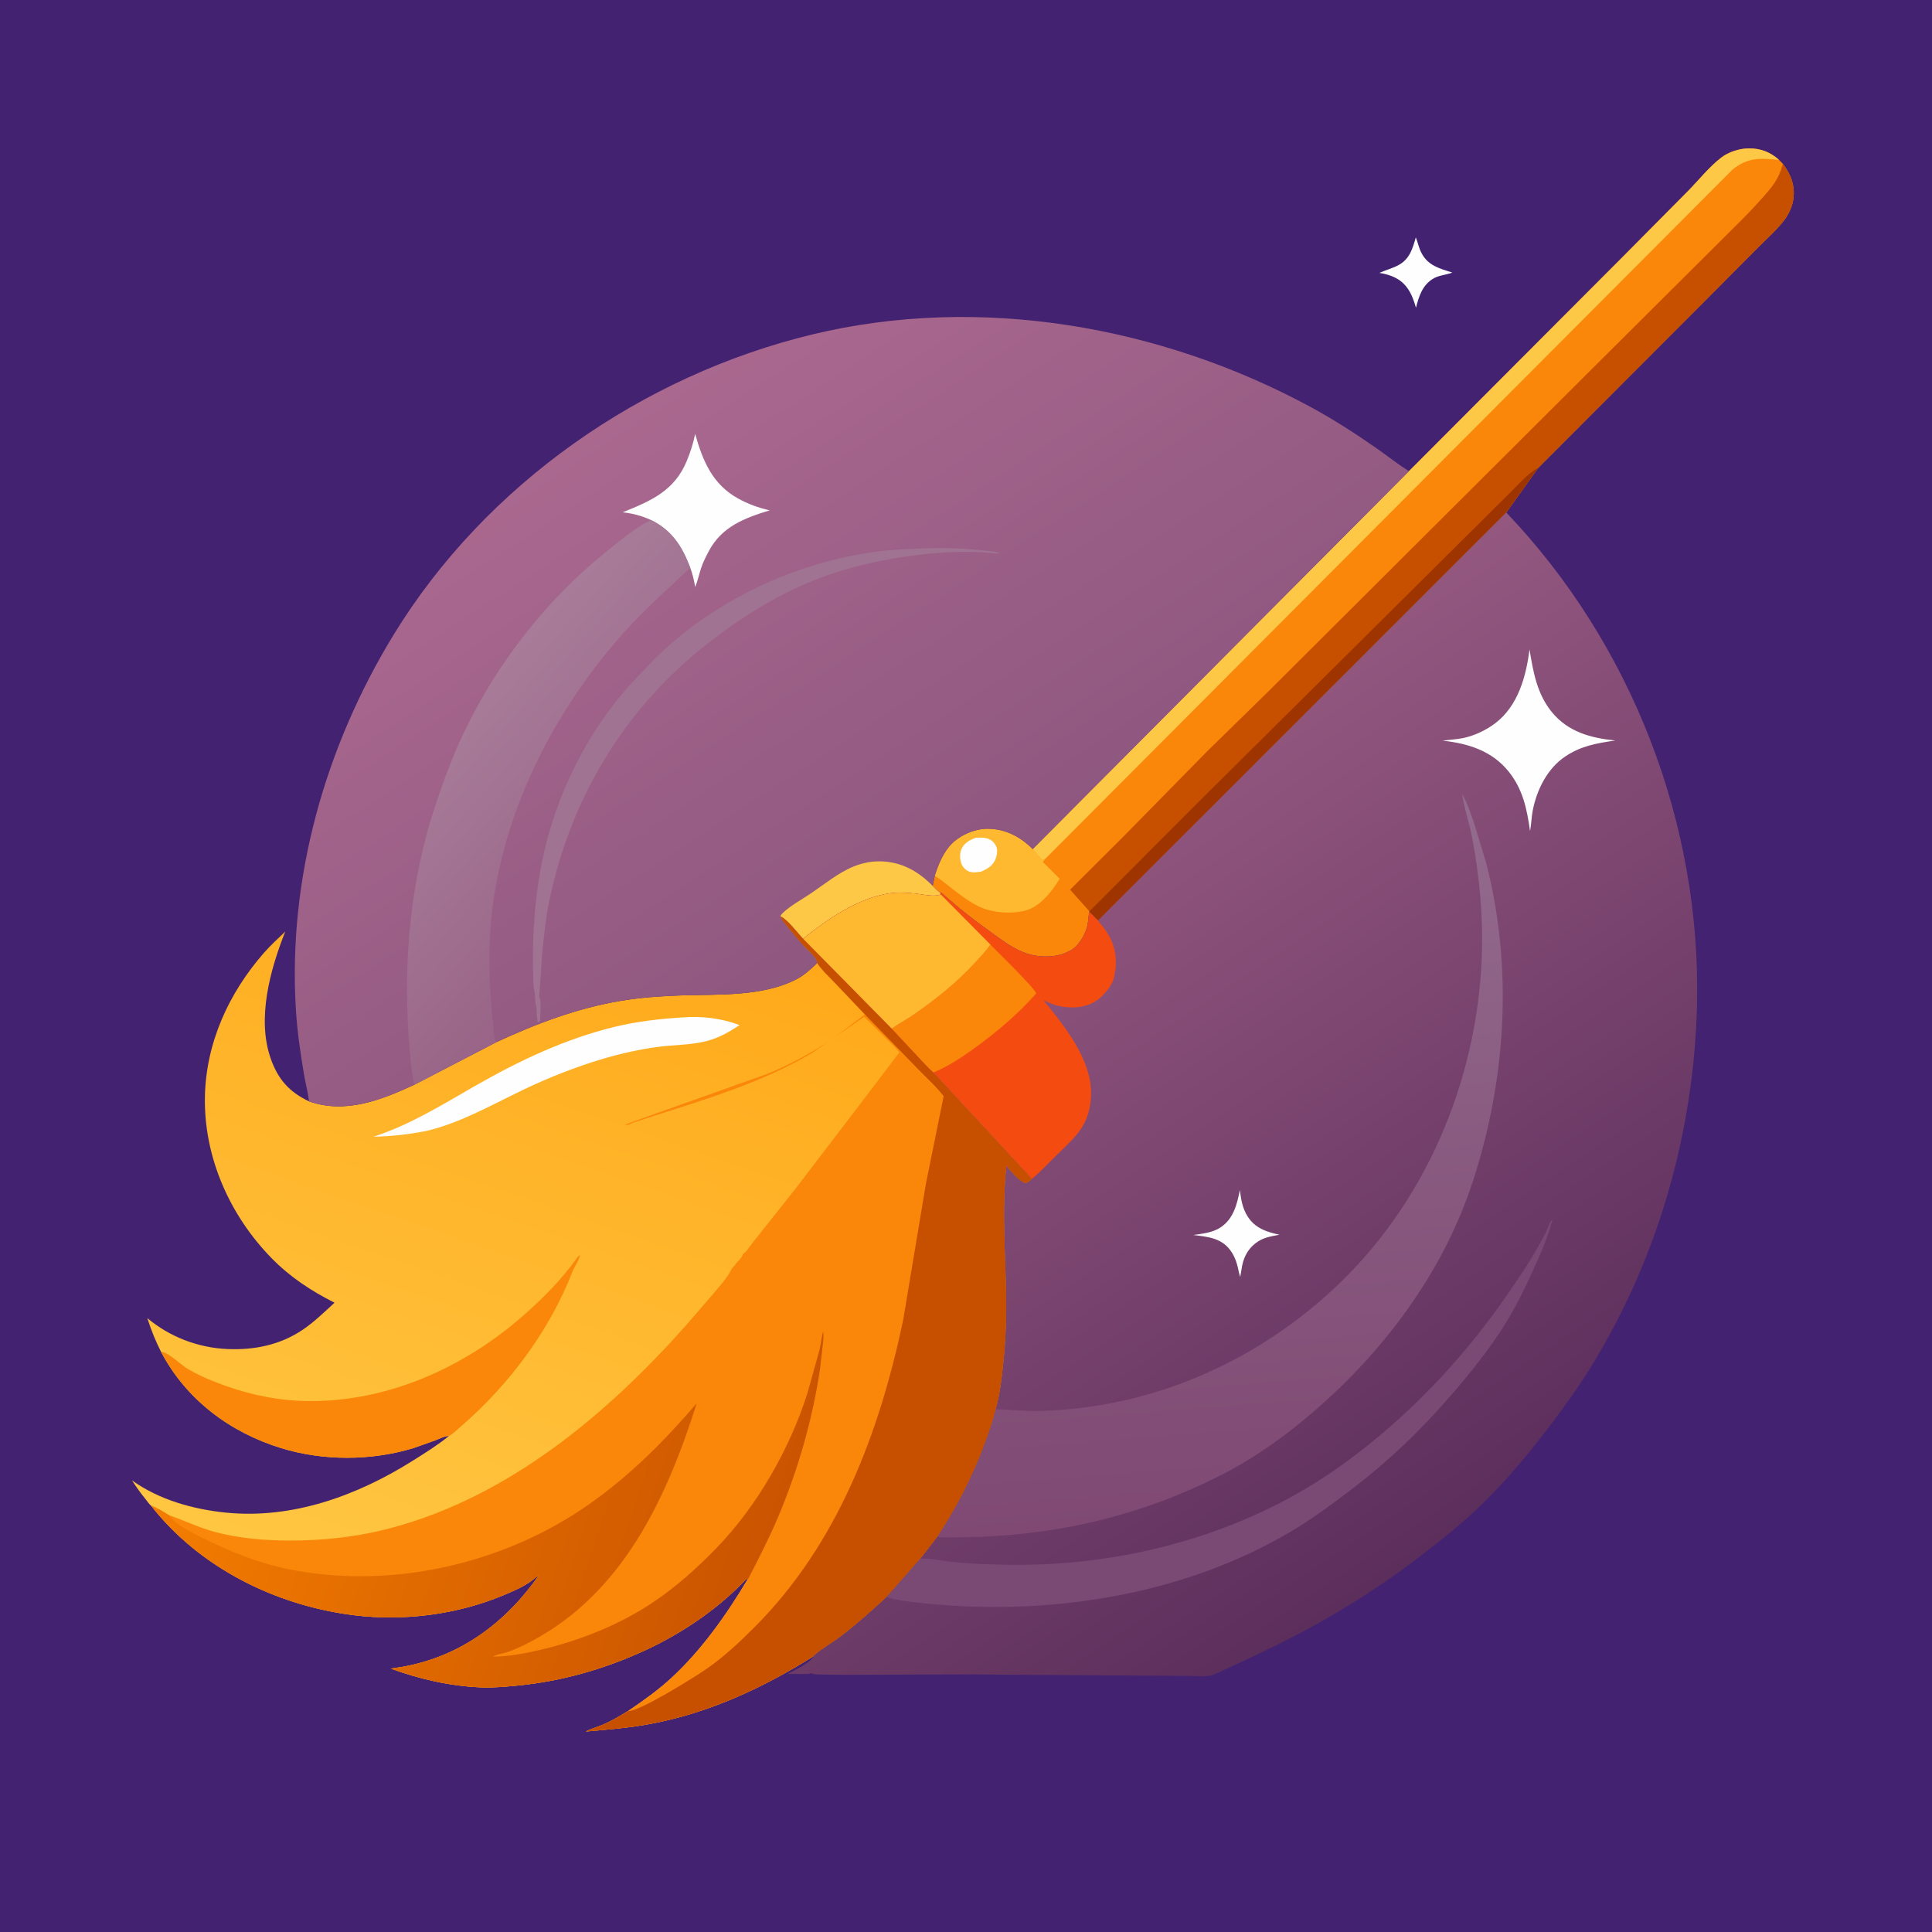 <svg version="1.1" xmlns="http://www.w3.org/2000/svg" style="display: block;" viewBox="0 0 2048 2048" width="1024" height="1024">
<defs>
	<linearGradient id="Gradient1" gradientUnits="userSpaceOnUse" x1="645.622" y1="948.857" x2="393.112" y2="1679.69">
		<stop class="stop0" offset="0" stop-opacity="1" stop-color="rgb(255,169,26)"/>
		<stop class="stop1" offset="1" stop-opacity="1" stop-color="rgb(255,198,66)"/>
	</linearGradient>
	<linearGradient id="Gradient2" gradientUnits="userSpaceOnUse" x1="807.531" y1="1658.27" x2="215.245" y2="1460.51">
		<stop class="stop0" offset="0" stop-opacity="1" stop-color="rgb(202,84,0)"/>
		<stop class="stop1" offset="1" stop-opacity="1" stop-color="rgb(243,124,0)"/>
	</linearGradient>
	<linearGradient id="Gradient3" gradientUnits="userSpaceOnUse" x1="993.784" y1="962.008" x2="653.868" y2="440.782">
		<stop class="stop0" offset="0" stop-opacity="1" stop-color="rgb(142,87,127)"/>
		<stop class="stop1" offset="1" stop-opacity="1" stop-color="rgb(170,104,143)"/>
	</linearGradient>
	<linearGradient id="Gradient4" gradientUnits="userSpaceOnUse" x1="668.048" y1="939.701" x2="473.009" y2="766.461">
		<stop class="stop0" offset="0" stop-opacity="1" stop-color="rgb(153,100,135)"/>
		<stop class="stop1" offset="1" stop-opacity="1" stop-color="rgb(168,124,153)"/>
	</linearGradient>
	<linearGradient id="Gradient5" gradientUnits="userSpaceOnUse" x1="1535.42" y1="1630.17" x2="1054.09" y2="906.371">
		<stop class="stop0" offset="0" stop-opacity="1" stop-color="rgb(92,46,92)"/>
		<stop class="stop1" offset="1" stop-opacity="1" stop-color="rgb(148,88,128)"/>
	</linearGradient>
	<linearGradient id="Gradient6" gradientUnits="userSpaceOnUse" x1="1315.51" y1="1606.54" x2="1259.35" y2="884.058">
		<stop class="stop0" offset="0" stop-opacity="1" stop-color="rgb(127,73,115)"/>
		<stop class="stop1" offset="1" stop-opacity="1" stop-color="rgb(147,107,142)"/>
	</linearGradient>
</defs>
<path transform="translate(0,0)" fill="rgb(67,34,113)" d="M -0 -0 L 2048 0 L 2048 2048 L -0 2048 L -0 -0 z"/>
<path transform="translate(0,0)" fill="rgb(254,254,254)" d="M 1500.8 251.692 C 1503.12 257.216 1503.96 262.768 1506.88 268.299 C 1513.96 281.75 1526.19 284.654 1539.56 288.968 C 1532.59 291.615 1525.16 291.603 1518.61 295.742 C 1507.67 302.666 1504.03 314.346 1500.99 326.213 C 1498.86 318.844 1496.42 311.779 1491.94 305.47 C 1484.66 295.224 1474.2 291.263 1462.23 289.25 C 1469.09 286.185 1476.31 284.439 1482.92 280.757 C 1494.38 274.368 1497.45 263.394 1500.8 251.692 z"/>
<path transform="translate(0,0)" fill="rgb(250,135,9)" d="M 1493.61 499.424 L 1589.6 403.162 L 1720.5 271.958 L 1789.69 202.176 C 1801.03 190.63 1811.8 176.915 1824.6 167.059 C 1832.37 161.086 1843.63 157.477 1853.5 157.317 C 1865.92 157.116 1876.77 161.211 1885.9 169.568 L 1889.89 173.622 C 1898.33 184.768 1902.92 196.523 1901.08 210.777 C 1900.04 218.814 1895.86 227.646 1890.92 233.939 C 1882.66 244.462 1871.85 253.932 1862.41 263.478 L 1804.76 321.491 L 1630.53 495.955 L 1596.69 543.291 L 1163.93 975.898 L 1154.87 966.78 C 1153.39 972.315 1153.93 978.121 1152.06 983.781 C 1149.08 992.811 1142.93 1003.57 1134.04 1007.96 L 1132.9 1008.5 L 1129.29 1010.24 C 1115.72 1015.84 1097.88 1014.88 1084.4 1009.29 L 1083.15 1008.75 C 1071.5 1003.9 1060.89 995.749 1050.69 988.43 C 1032.09 975.095 1014.75 961.668 997.84 946.185 L 996.58 946.254 C 993.628 944.568 991.106 941.526 988.669 939.148 L 990.841 928.554 C 994.666 916.537 1000.04 903.108 1009.24 894.111 C 1018.9 884.656 1033.91 878.406 1047.41 878.563 C 1066.07 878.78 1081.75 887.124 1094.68 900.134 L 1493.61 499.424 z"/>
<path transform="translate(0,0)" fill="rgb(254,185,48)" d="M 990.841 928.554 C 994.666 916.537 1000.04 903.108 1009.24 894.111 C 1018.9 884.656 1033.91 878.406 1047.41 878.563 C 1066.07 878.78 1081.75 887.124 1094.68 900.134 L 1104.5 911.401 L 1107.81 910.611 L 1105.37 913.692 L 1123.33 931.509 C 1115.26 944.937 1102.47 961.338 1086.58 965.33 C 1072.05 968.983 1053.75 967.841 1040 961.972 C 1028.86 957.218 1018.61 949.136 1009 941.837 C 1003.53 937.678 998.187 932.792 992.242 929.344 L 990.841 928.554 z"/>
<path transform="translate(0,0)" fill="rgb(254,254,254)" d="M 1034.38 888.098 C 1038.32 887.89 1042.27 887.666 1046.12 888.692 C 1050.79 889.936 1053.94 892.922 1056.03 897.198 C 1057.75 900.722 1056.84 906.556 1055.53 910.068 C 1052.71 917.6 1047.14 920.782 1040.22 923.85 C 1035.94 924.569 1031.72 925.375 1027.5 923.921 C 1023.96 922.701 1021.03 919.637 1019.45 916.295 C 1017.38 911.918 1017.15 904.504 1019.18 900.068 C 1022.26 893.351 1027.81 890.58 1034.38 888.098 z"/>
<path transform="translate(0,0)" fill="rgb(254,200,71)" d="M 1493.61 499.424 L 1589.6 403.162 L 1720.5 271.958 L 1789.69 202.176 C 1801.03 190.63 1811.8 176.915 1824.6 167.059 C 1832.37 161.086 1843.63 157.477 1853.5 157.317 C 1865.92 157.116 1876.77 161.211 1885.9 169.568 C 1866.07 167.55 1852.74 166.552 1836.4 179.904 L 1107.81 910.611 L 1104.5 911.401 L 1094.68 900.134 L 1493.61 499.424 z"/>
<path transform="translate(0,0)" fill="rgb(199,79,0)" d="M 1889.89 173.622 C 1898.33 184.768 1902.92 196.523 1901.08 210.777 C 1900.04 218.814 1895.86 227.646 1890.92 233.939 C 1882.66 244.462 1871.85 253.932 1862.41 263.478 L 1804.76 321.491 L 1630.53 495.955 L 1596.69 543.291 L 1163.93 975.898 L 1154.87 966.78 L 1154.83 966.058 L 1134.35 943.114 L 1191.66 885.978 L 1279.41 796.673 L 1344.73 732.726 L 1682.24 396.348 L 1814.05 265.137 C 1834.51 244.439 1856.42 224.109 1875.11 201.806 C 1882.42 193.085 1887.04 184.706 1889.89 173.622 z"/>
<path transform="translate(0,0)" fill="rgb(158,52,0)" d="M 1154.83 966.058 L 1271.02 849.586 L 1509.28 613.15 L 1598.67 524.34 C 1608.55 514.869 1618.45 502.539 1630.53 495.955 L 1596.69 543.291 L 1163.93 975.898 L 1154.87 966.78 L 1154.83 966.058 z"/>
<path transform="translate(0,0)" fill="url(#Gradient1)" d="M 827.207 971.158 C 834.85 974.495 845.569 988.829 851.368 995.055 L 945.338 1090.36 L 974.172 1121.21 C 979.139 1126.3 984.112 1132.25 989.522 1136.82 L 1094.03 1249.65 L 1093.14 1250.47 C 1090.94 1252.47 1089.63 1253.94 1086.5 1254.16 C 1078.92 1250.93 1072.18 1242.33 1066.95 1236.06 C 1061.93 1282.49 1065.96 1327.68 1066.69 1374.14 C 1067.07 1398.73 1066.02 1423.54 1063.35 1447.98 C 1061.73 1462.86 1059.81 1479.36 1055.48 1493.73 C 1052.53 1507.18 1047.69 1520.23 1042.88 1533.11 C 1030.27 1566.81 1013.68 1598.67 993.977 1628.73 L 975.85 1652.05 L 940.122 1692.6 C 924.099 1707.56 908.002 1721.86 890.573 1735.16 C 881.938 1741.75 870.783 1747.74 862.965 1754.93 C 862.856 1755.03 862.849 1755.2 862.791 1755.34 C 809.264 1788.97 752.411 1815.5 689.885 1827.29 C 666.975 1831.62 644.221 1833.44 621.043 1835.46 C 626.865 1832.39 633.328 1830.74 639.383 1828.15 C 648.527 1824.25 657.261 1818.97 665.737 1813.8 C 681.768 1802.92 697.09 1792.12 711.394 1778.97 C 743.62 1749.36 770.148 1711.69 792.484 1674.26 L 791.284 1673.55 C 761.977 1704.85 723.696 1730.86 684.914 1748.9 C 641.665 1769.01 595.504 1782.31 547.965 1786.79 C 535.697 1787.95 523.101 1789.14 510.77 1788.69 C 478.138 1787.51 445.035 1780.04 414.429 1768.82 L 426 1767.04 C 487.832 1756.28 536.247 1720.21 571.718 1669.27 L 566.5 1673.26 L 563.894 1675.33 C 555.357 1681.84 543.958 1686.67 534.078 1690.82 C 484.667 1711.55 428.266 1718.73 375.085 1712.16 C 292.985 1702.02 211.823 1662.08 160.289 1596.21 C 158.483 1595.04 155.973 1591.23 154.553 1589.48 C 149.321 1583.04 144.378 1576.25 139.922 1569.25 C 168.371 1589.73 204.64 1599.93 239.246 1603.42 C 309.666 1610.52 378.066 1585.71 436.926 1548.81 C 450.313 1540.42 463.682 1532.09 475.994 1522.14 C 471.171 1522.26 465.875 1525.13 461.377 1526.86 L 438.226 1535.06 C 393.594 1548.62 342.711 1548.81 298.049 1535.07 C 243.749 1518.37 197.219 1483.55 170.645 1432.88 C 164.703 1421.18 160.188 1409.7 156.117 1397.22 C 179.828 1417.2 210.104 1428.72 241.064 1430.04 C 269.652 1431.26 296.972 1425.73 320.954 1409.56 C 332.957 1401.47 343.946 1390.71 354.613 1380.93 C 329.659 1368.27 307.616 1353.86 287.945 1333.76 C 243.535 1288.37 215.985 1226.61 217.221 1162.5 C 218.321 1105.45 242.519 1052.61 279.83 1010.02 C 286.808 1002.06 294.755 994.826 302.387 987.491 C 286.376 1027.85 271.945 1079.89 287.094 1122.5 C 294.836 1144.28 306.718 1157.64 327.612 1167.49 C 366.15 1181.12 404.074 1166.06 439.111 1149.89 L 525.87 1104.85 C 568.418 1085.14 611.501 1068.76 657.918 1060.96 C 678.853 1057.44 699.95 1055.92 721.143 1055.2 C 760.707 1053.87 808.144 1056.78 844.186 1038.07 C 852.86 1033.57 859.206 1027.51 866.203 1020.86 C 866.039 1015.21 857.559 1008.63 853.696 1004.57 C 847.157 997.712 841.141 990.345 835.213 982.954 C 832.278 979.293 828.726 975.635 827.207 971.158 z"/>
<path transform="translate(0,0)" fill="rgb(254,254,254)" d="M 724.552 1078.43 C 743.864 1076.86 765.893 1079.63 783.987 1086.63 C 772.962 1093.92 762.607 1099.94 749.702 1103.39 C 732.899 1107.88 714.244 1107.48 696.929 1109.82 C 677.298 1112.48 657.422 1116.94 638.443 1122.6 C 610.326 1130.97 582.136 1142.09 555.644 1154.72 C 522.343 1170.6 488.017 1190.46 451.856 1198.85 C 433.245 1202.56 414.919 1204.58 395.949 1204.97 C 433.907 1192.7 468.659 1171.18 503.089 1151.43 C 549.825 1124.63 598.919 1101.29 651.49 1088.5 C 675.349 1082.69 700.085 1079.95 724.552 1078.43 z"/>
<path transform="translate(0,0)" fill="rgb(250,135,9)" d="M 170.645 1432.88 C 178.587 1433.37 191.483 1446.62 199.086 1451.16 C 208.215 1456.6 217.924 1460.95 227.791 1464.86 C 256.281 1476.15 286.799 1483.57 317.499 1484.92 C 405.287 1488.77 490.263 1451.42 555.315 1394.04 C 576.291 1375.54 596.011 1355.53 612.238 1332.68 C 613.353 1331.11 612.89 1331.66 614.638 1330.5 C 614.3 1335.5 608.903 1342.58 607.007 1347.5 C 583.059 1409.6 539.991 1467.49 489.822 1510.98 C 487.581 1512.92 478.09 1521.86 475.994 1522.14 C 471.171 1522.26 465.875 1525.13 461.377 1526.86 L 438.226 1535.06 C 393.594 1548.62 342.711 1548.81 298.049 1535.07 C 243.749 1518.37 197.219 1483.55 170.645 1432.88 z"/>
<path transform="translate(0,0)" fill="rgb(250,135,9)" d="M 827.207 971.158 C 834.85 974.495 845.569 988.829 851.368 995.055 L 945.338 1090.36 L 974.172 1121.21 C 979.139 1126.3 984.112 1132.25 989.522 1136.82 L 1094.03 1249.65 L 1093.14 1250.47 C 1090.94 1252.47 1089.63 1253.94 1086.5 1254.16 C 1078.92 1250.93 1072.18 1242.33 1066.95 1236.06 C 1061.93 1282.49 1065.96 1327.68 1066.69 1374.14 C 1067.07 1398.73 1066.02 1423.54 1063.35 1447.98 C 1061.73 1462.86 1059.81 1479.36 1055.48 1493.73 C 1052.53 1507.18 1047.69 1520.23 1042.88 1533.11 C 1030.27 1566.81 1013.68 1598.67 993.977 1628.73 L 975.85 1652.05 L 940.122 1692.6 C 924.099 1707.56 908.002 1721.86 890.573 1735.16 C 881.938 1741.75 870.783 1747.74 862.965 1754.93 C 862.856 1755.03 862.849 1755.2 862.791 1755.34 C 809.264 1788.97 752.411 1815.5 689.885 1827.29 C 666.975 1831.62 644.221 1833.44 621.043 1835.46 C 626.865 1832.39 633.328 1830.74 639.383 1828.15 C 648.527 1824.25 657.261 1818.97 665.737 1813.8 C 681.768 1802.92 697.09 1792.12 711.394 1778.97 C 743.62 1749.36 770.148 1711.69 792.484 1674.26 L 791.284 1673.55 C 761.977 1704.85 723.696 1730.86 684.914 1748.9 C 641.665 1769.01 595.504 1782.31 547.965 1786.79 C 535.697 1787.95 523.101 1789.14 510.77 1788.69 C 478.138 1787.51 445.035 1780.04 414.429 1768.82 L 426 1767.04 C 487.832 1756.28 536.247 1720.21 571.718 1669.27 L 566.5 1673.26 L 563.894 1675.33 C 555.357 1681.84 543.958 1686.67 534.078 1690.82 C 484.667 1711.55 428.266 1718.73 375.085 1712.16 C 292.985 1702.02 211.823 1662.08 160.289 1596.21 C 167.054 1598.56 172.967 1602.54 179.115 1606.15 L 179.129 1606.22 C 195.626 1611.79 210.824 1619.38 227.824 1623.94 C 253.151 1630.74 279.918 1632.93 306.063 1633.04 C 343.246 1633.2 379.624 1629.13 415.63 1619.44 C 539.66 1586.04 642.706 1499.79 726.585 1405.66 L 757.177 1370.16 C 763.249 1362.87 770.135 1355.47 774.541 1347 C 775.478 1345.2 776.059 1344.09 777.534 1342.69 L 779.005 1341.25 C 780.783 1338.65 779.228 1340.26 780.687 1338.8 C 782.622 1336.86 785.811 1333.44 787.005 1331.01 L 787.51 1329.5 C 788.987 1328.32 790.344 1327.28 791.536 1325.8 L 796.51 1319 L 843.249 1260.09 L 902.5 1182.51 L 953.359 1115.62 C 949.42 1110.27 944.154 1105.65 939.45 1100.96 L 916.147 1077.79 L 860.182 1116.54 C 807.099 1148.03 745.975 1165.95 687.632 1184.66 L 671.094 1190.09 C 668.374 1191.08 665.41 1193.18 662.5 1192.42 L 668.594 1189.89 L 813.189 1138.39 C 837.651 1128.47 862.314 1115.02 884.054 1100.1 L 916.767 1075.29 L 883.494 1040.28 C 877.604 1034.13 870.839 1028.03 866.203 1020.86 C 866.039 1015.21 857.559 1008.63 853.696 1004.57 C 847.157 997.712 841.141 990.345 835.213 982.954 C 832.278 979.293 828.726 975.635 827.207 971.158 z"/>
<path transform="translate(0,0)" fill="url(#Gradient2)" d="M 179.129 1606.22 C 186.104 1616.24 200.822 1623.21 211.562 1628.69 C 244.187 1645.33 277.357 1658.38 313.544 1664.87 C 419.992 1683.96 535.619 1656.77 624.021 1594.86 C 667.671 1564.28 703.926 1527.82 738.525 1487.6 C 706.734 1588.09 660.056 1689.39 561.942 1740.58 C 553.819 1744.82 545.721 1748.71 536.996 1751.55 C 532.968 1752.85 526.111 1753.69 522.763 1756.08 C 539.785 1755.85 555.056 1752.96 571.606 1749.17 C 613.941 1739.46 657.44 1722.17 693.462 1697.7 C 717.643 1681.27 738.443 1662.56 758.81 1641.66 C 802.373 1596.93 837.06 1536.19 855.92 1476.79 L 868.621 1431.24 C 870.149 1424.69 870.821 1418 872.5 1411.51 C 873.459 1416.57 872.584 1421.48 872.066 1426.52 L 869.293 1450.91 C 861.473 1504.05 846.122 1557.44 825.323 1606.95 C 815.646 1629.98 804.363 1651.82 792.966 1674 L 792.484 1674.26 L 791.284 1673.55 C 761.977 1704.85 723.696 1730.86 684.914 1748.9 C 641.665 1769.01 595.504 1782.31 547.965 1786.79 C 535.697 1787.95 523.101 1789.14 510.77 1788.69 C 478.138 1787.51 445.035 1780.04 414.429 1768.82 L 426 1767.04 C 487.832 1756.28 536.247 1720.21 571.718 1669.27 L 566.5 1673.26 L 563.894 1675.33 C 555.357 1681.84 543.958 1686.67 534.078 1690.82 C 484.667 1711.55 428.266 1718.73 375.085 1712.16 C 292.985 1702.02 211.823 1662.08 160.289 1596.21 C 167.054 1598.56 172.967 1602.54 179.115 1606.15 L 179.129 1606.22 z"/>
<path transform="translate(0,0)" fill="rgb(199,79,0)" d="M 827.207 971.158 C 834.85 974.495 845.569 988.829 851.368 995.055 L 945.338 1090.36 L 974.172 1121.21 C 979.139 1126.3 984.112 1132.25 989.522 1136.82 L 1094.03 1249.65 L 1093.14 1250.47 C 1090.94 1252.47 1089.63 1253.94 1086.5 1254.16 C 1078.92 1250.93 1072.18 1242.33 1066.95 1236.06 C 1061.93 1282.49 1065.96 1327.68 1066.69 1374.14 C 1067.07 1398.73 1066.02 1423.54 1063.35 1447.98 C 1061.73 1462.86 1059.81 1479.36 1055.48 1493.73 C 1052.53 1507.18 1047.69 1520.23 1042.88 1533.11 C 1030.27 1566.81 1013.68 1598.67 993.977 1628.73 L 975.85 1652.05 L 940.122 1692.6 C 924.099 1707.56 908.002 1721.86 890.573 1735.16 C 881.938 1741.75 870.783 1747.74 862.965 1754.93 C 862.856 1755.03 862.849 1755.2 862.791 1755.34 C 809.264 1788.97 752.411 1815.5 689.885 1827.29 C 666.975 1831.62 644.221 1833.44 621.043 1835.46 C 626.865 1832.39 633.328 1830.74 639.383 1828.15 C 648.527 1824.25 657.261 1818.97 665.737 1813.8 C 677.491 1814.63 736.546 1777.69 749 1769.06 C 767.502 1756.24 784.351 1740.42 800.209 1724.49 C 887.988 1636.34 932.052 1519.31 957.348 1399.56 L 981.456 1255.02 L 1000.3 1162.02 C 992.725 1152.03 982.768 1143.25 974.038 1134.19 L 916.767 1075.29 L 883.494 1040.28 C 877.604 1034.13 870.839 1028.03 866.203 1020.86 C 866.039 1015.21 857.559 1008.63 853.696 1004.57 C 847.157 997.712 841.141 990.345 835.213 982.954 C 832.278 979.293 828.726 975.635 827.207 971.158 z"/>
<path transform="translate(0,0)" fill="url(#Gradient3)" d="M 327.612 1167.49 C 326.453 1158.13 323.942 1148.74 322.35 1139.41 C 318.421 1116.38 315.079 1093.37 313.641 1070.03 C 305.05 930.669 344.97 790.949 417.452 672.559 C 514.848 513.475 680.902 397.913 861.411 354.449 C 1038.31 311.854 1230.37 345.395 1389.25 431.386 C 1413.2 444.348 1436.41 459.313 1458.75 474.868 C 1470.4 482.979 1481.5 492.021 1493.61 499.424 L 1094.68 900.134 C 1081.75 887.124 1066.07 878.78 1047.41 878.563 C 1033.91 878.406 1018.9 884.656 1009.24 894.111 C 1000.04 903.108 994.666 916.537 990.841 928.554 L 988.669 939.148 C 991.106 941.526 993.628 944.568 996.58 946.254 L 997.102 947.998 C 991.214 951.401 976.764 947.84 970.055 947.196 C 961.218 946.348 951.552 945.753 942.78 947.057 C 909.523 952 877.029 974.501 851.368 995.055 C 845.569 988.829 834.85 974.495 827.207 971.158 C 828.726 975.635 832.278 979.293 835.213 982.954 C 841.141 990.345 847.157 997.712 853.696 1004.57 C 857.559 1008.63 866.039 1015.21 866.203 1020.86 C 859.206 1027.51 852.86 1033.57 844.186 1038.07 C 808.144 1056.78 760.707 1053.87 721.143 1055.2 C 699.95 1055.92 678.853 1057.44 657.918 1060.96 C 611.501 1068.76 568.418 1085.14 525.87 1104.85 L 439.111 1149.89 C 404.074 1166.06 366.15 1181.12 327.612 1167.49 z"/>
<path transform="translate(0,0)" fill="rgb(254,200,71)" d="M 827.207 971.158 C 827.93 969.952 828.48 969.039 829.5 968.053 C 837.596 960.226 849.519 953.764 858.897 947.471 C 873.552 937.639 888.699 925.015 905.104 918.42 C 913.956 914.861 923.927 912.817 933.5 913.055 C 955.835 913.61 973.471 923.61 988.669 939.148 C 991.106 941.526 993.628 944.568 996.58 946.254 L 997.102 947.998 C 991.214 951.401 976.764 947.84 970.055 947.196 C 961.218 946.348 951.552 945.753 942.78 947.057 C 909.523 952 877.029 974.501 851.368 995.055 C 845.569 988.829 834.85 974.495 827.207 971.158 z"/>
<path transform="translate(0,0)" fill="rgb(254,254,254)" d="M 690.008 551.192 C 679.843 546.613 671.297 544.429 660.155 543.046 C 689.977 530.925 714.669 520.515 727.844 489 C 731.798 479.54 734.866 469.995 736.904 459.952 C 744.929 488.535 755.194 513.278 782.173 528.287 C 792.919 534.266 803.967 538.295 815.937 540.99 C 789.375 549.079 765.281 558.102 751.413 584.133 C 748.287 590 745.151 596.165 743.091 602.5 C 740.958 609.056 739.607 615.836 736.926 622.205 C 735.655 615.205 734.282 608.504 731.691 601.838 C 723.017 579.099 712.34 562.149 690.008 551.192 z"/>
<path transform="translate(0,0)" fill="rgb(160,115,146)" d="M 973.671 581.5 C 997.286 580.192 1021.43 581.193 1044.93 583.796 C 1048.84 584.229 1056.3 584.383 1059.49 586.5 C 1058.07 587.029 1057.42 587.005 1055.88 586.812 L 1053.51 586.5 C 1023.17 583.383 992.266 585.337 962.152 589.69 C 927.857 594.647 894.917 602.305 862.652 615.209 C 819.233 632.572 778.233 659.187 742.05 688.668 C 658.572 756.682 603.788 850.214 582.146 955.541 C 578.535 973.114 576.701 991.129 574.871 1008.96 L 571.735 1054.92 L 571.51 1056.5 C 574.241 1060.64 572.508 1076.36 572.51 1082 L 570.75 1083.75 L 569.7 1082.71 L 569.477 1079.51 C 568.39 1074.71 569.264 1069.92 568.089 1065.36 C 566.935 1060.88 567.542 1056.12 566.678 1051.54 C 566.183 1048.92 565.672 1046.47 565.557 1043.79 C 563.634 998.937 566.145 953.343 575.446 909.33 C 589.74 841.69 623.364 773.95 670.42 723.158 C 683.774 708.744 697.516 694.208 712.428 681.384 C 771.358 630.705 846.141 597.114 922.988 585.573 C 939.742 583.056 956.758 582.16 973.671 581.5 z"/>
<path transform="translate(0,0)" fill="url(#Gradient4)" d="M 690.008 551.192 C 712.34 562.149 723.017 579.099 731.691 601.838 C 707.297 624.874 681.505 647.7 659.27 672.806 C 579.74 762.608 522.23 881.791 518.957 1003 C 518.211 1030.61 519.547 1057.04 522.588 1084.45 C 523.255 1090.46 523.17 1099.5 525.87 1104.85 L 439.111 1149.89 C 435.639 1132.49 434.217 1113.91 433.032 1096.2 C 427.622 1015.41 435.687 931.303 461.36 854.222 C 470.4 827.081 480.406 800.004 492.862 774.234 C 527.336 702.906 579.149 636.053 640.897 586.263 C 656.477 573.7 672.075 560.251 690.008 551.192 z"/>
<path transform="translate(0,0)" fill="url(#Gradient5)" d="M 1163.93 975.898 L 1596.69 543.291 C 1729.39 682.189 1803.41 872.986 1798.89 1065.09 C 1795.76 1198.29 1758.67 1329.79 1689.5 1444.04 C 1674.74 1468.41 1658.09 1491.59 1640.82 1514.22 C 1617.99 1544.14 1593.43 1573.22 1566.13 1599.18 C 1547.89 1616.53 1527.8 1632.38 1507.9 1647.79 C 1453.71 1689.76 1396.86 1723.48 1334.96 1752.76 L 1299.8 1769.2 C 1294.45 1771.59 1288.25 1775.07 1282.5 1776.22 C 1276.51 1777.41 1269.73 1776.72 1263.66 1776.56 L 1021.98 1774.93 L 895.695 1775.39 L 870.048 1775.05 C 866.881 1774.92 862.824 1775.13 860 1773.65 L 856.5 1774.51 L 834.751 1774.51 C 842.108 1770.55 859.342 1762.66 862.791 1755.34 C 862.849 1755.2 862.856 1755.03 862.965 1754.93 C 870.783 1747.74 881.938 1741.75 890.573 1735.16 C 908.002 1721.86 924.099 1707.56 940.122 1692.6 L 975.85 1652.05 L 993.977 1628.73 C 1013.68 1598.67 1030.27 1566.81 1042.88 1533.11 C 1047.69 1520.23 1052.53 1507.18 1055.48 1493.73 C 1059.81 1479.36 1061.73 1462.86 1063.35 1447.98 C 1066.02 1423.54 1067.07 1398.73 1066.69 1374.14 C 1065.96 1327.68 1061.93 1282.49 1066.95 1236.06 C 1072.18 1242.33 1078.92 1250.93 1086.5 1254.16 C 1089.63 1253.94 1090.94 1252.47 1093.14 1250.47 L 1094.03 1249.65 L 989.522 1136.82 C 984.112 1132.25 979.139 1126.3 974.172 1121.21 L 945.338 1090.36 L 851.368 995.055 C 877.029 974.501 909.523 952 942.78 947.057 C 951.552 945.753 961.218 946.348 970.055 947.196 C 976.764 947.84 991.214 951.401 997.102 947.998 L 996.58 946.254 L 997.84 946.185 C 1014.75 961.668 1032.09 975.095 1050.69 988.43 C 1060.89 995.749 1071.5 1003.9 1083.15 1008.75 L 1084.4 1009.29 C 1097.88 1014.88 1115.72 1015.84 1129.29 1010.24 L 1132.9 1008.5 L 1134.04 1007.96 C 1142.93 1003.57 1149.08 992.811 1152.06 983.781 C 1153.93 978.121 1153.39 972.315 1154.87 966.78 L 1163.93 975.898 z"/>
<path transform="translate(0,0)" fill="rgb(254,254,254)" d="M 1314.32 1261.54 C 1315.62 1271.71 1317.03 1280.95 1322.72 1289.78 C 1330.55 1301.94 1342.93 1306.11 1356.36 1308.84 C 1346.63 1310.76 1338.74 1311.7 1330.62 1318.1 C 1321.83 1325.03 1317.47 1334.7 1316.09 1345.56 L 1314.67 1353.64 L 1313.5 1349.66 C 1311.72 1340.61 1309.63 1332.61 1304.03 1325.12 C 1294.36 1312.16 1279.77 1310.98 1265 1309.17 C 1274.96 1307.68 1285.45 1306.75 1294.03 1300.97 C 1307.65 1291.8 1311.27 1276.62 1314.32 1261.54 z"/>
<path transform="translate(0,0)" fill="rgb(254,254,254)" d="M 1621.35 688.393 C 1625.29 712.452 1629.28 735.761 1645.3 755.17 C 1662.43 775.925 1686.61 782.439 1712.33 784.945 C 1692.69 787.877 1676.35 790.531 1659.53 801.682 C 1640.28 814.447 1628.94 837.251 1624.72 859.453 C 1623.35 866.616 1623.32 873.842 1621.92 880.977 C 1618.62 857.699 1614.37 836.725 1599.3 817.962 C 1581.63 795.956 1556.44 788.039 1529.32 785.145 C 1536.56 784.121 1544.19 783.825 1551.31 782.31 C 1563.2 779.78 1575.53 773.912 1585.18 766.542 C 1609.27 748.147 1617.74 716.999 1621.35 688.393 z"/>
<path transform="translate(0,0)" fill="rgb(122,73,116)" d="M 975.85 1652.05 C 981.596 1652.29 987.325 1652.36 993 1653.34 C 1016.08 1657.31 1039.64 1658.09 1063 1658.64 C 1189.5 1661.65 1320.02 1626.96 1423.21 1552.4 C 1492.46 1502.36 1550.92 1440.6 1599.23 1370.33 C 1613.56 1349.49 1627.43 1328.58 1638.9 1306 C 1640.34 1303.16 1643.03 1293.9 1645.6 1293 C 1640.99 1311.4 1632.8 1329.73 1624.95 1346.95 C 1616.21 1366.13 1607.04 1384.9 1595.92 1402.84 C 1578.58 1430.81 1557.76 1456.48 1536.2 1481.28 C 1505.46 1516.64 1472.25 1548.47 1435 1576.96 C 1413.97 1593.05 1392.83 1608.9 1370.07 1622.52 C 1248.63 1695.15 1095.71 1715.68 957.028 1696.88 C 955.62 1696.69 954.641 1696.41 953.251 1695.99 C 951.125 1695.36 949.679 1695.43 947.49 1695.5 L 946 1694.51 C 942.969 1694.5 942.736 1693.36 940.122 1692.6 L 975.85 1652.05 z"/>
<path transform="translate(0,0)" fill="rgb(244,75,17)" d="M 996.58 946.254 L 997.84 946.185 C 1014.75 961.668 1032.09 975.095 1050.69 988.43 C 1060.89 995.749 1071.5 1003.9 1083.15 1008.75 L 1084.4 1009.29 C 1097.88 1014.88 1115.72 1015.84 1129.29 1010.24 L 1132.9 1008.5 L 1134.04 1007.96 C 1142.93 1003.57 1149.08 992.811 1152.06 983.781 C 1153.93 978.121 1153.39 972.315 1154.87 966.78 L 1163.93 975.898 C 1177.37 991.646 1184.22 1005.04 1182.6 1026.04 L 1181.29 1034 L 1181.03 1035.39 C 1179.11 1045.05 1169.62 1056.02 1161.4 1061.29 C 1149.57 1068.86 1133.89 1069.23 1120.61 1065.97 C 1115.55 1064.73 1111.04 1062.09 1106.15 1060.44 C 1124.83 1082.88 1146.93 1110.96 1154.07 1139.5 L 1154.5 1141.19 C 1158.71 1158.57 1156.6 1179.37 1147.09 1194.71 C 1140.17 1205.88 1129.51 1215.1 1120.23 1224.28 C 1111.65 1232.77 1103.21 1241.82 1094.03 1249.65 L 989.522 1136.82 C 984.112 1132.25 979.139 1126.3 974.172 1121.21 L 945.338 1090.36 L 851.368 995.055 C 877.029 974.501 909.523 952 942.78 947.057 C 951.552 945.753 961.218 946.348 970.055 947.196 C 976.764 947.84 991.214 951.401 997.102 947.998 L 996.58 946.254 z"/>
<path transform="translate(0,0)" fill="rgb(250,135,9)" d="M 1049.89 1001.28 C 1057.54 1009.31 1097.04 1047.4 1098.42 1053.2 C 1078.62 1075.37 1055.69 1094.92 1031.51 1112.18 C 1018.64 1121.36 1004.26 1130.96 989.522 1136.82 C 984.112 1132.25 979.139 1126.3 974.172 1121.21 L 945.338 1090.36 C 952.807 1084.99 961.21 1080.66 968.814 1075.38 C 992.103 1059.2 1014.47 1041.41 1033.64 1020.43 C 1039.23 1014.32 1045.29 1008.19 1049.89 1001.28 z"/>
<path transform="translate(0,0)" fill="rgb(254,185,48)" d="M 851.368 995.055 C 877.029 974.501 909.523 952 942.78 947.057 C 951.552 945.753 961.218 946.348 970.055 947.196 C 976.764 947.84 991.214 951.401 997.102 947.998 L 1049.89 1001.28 C 1045.29 1008.19 1039.23 1014.32 1033.64 1020.43 C 1014.47 1041.41 992.103 1059.2 968.814 1075.38 C 961.21 1080.66 952.807 1084.99 945.338 1090.36 L 851.368 995.055 z"/>
<path transform="translate(0,0)" fill="url(#Gradient6)" d="M 1055.48 1493.73 C 1071.34 1494.4 1087.64 1496.11 1103.47 1495.65 C 1219.06 1492.27 1327.37 1445.8 1412.14 1367.75 C 1510.08 1277.56 1565.37 1147.6 1570.73 1015.47 C 1572.44 973.199 1568.49 929.156 1560.45 887.65 C 1557.47 872.266 1552.13 857.105 1549.92 841.611 L 1551.94 845.52 C 1556.73 854.728 1560.2 865.737 1563.5 875.623 L 1575.16 914 C 1604.17 1025.52 1596.7 1144.91 1560.71 1253.97 C 1530.95 1344.14 1473.7 1423.27 1403.71 1486.47 C 1370.21 1516.72 1333.13 1544.14 1292.73 1564.5 C 1212.15 1605.11 1128.46 1625.58 1038.45 1629.12 L 1006.95 1629.69 C 1003.32 1629.66 998.345 1630.17 994.914 1629.12 L 993.977 1628.73 C 1013.68 1598.67 1030.27 1566.81 1042.88 1533.11 C 1047.69 1520.23 1052.53 1507.18 1055.48 1493.73 z"/>
</svg>